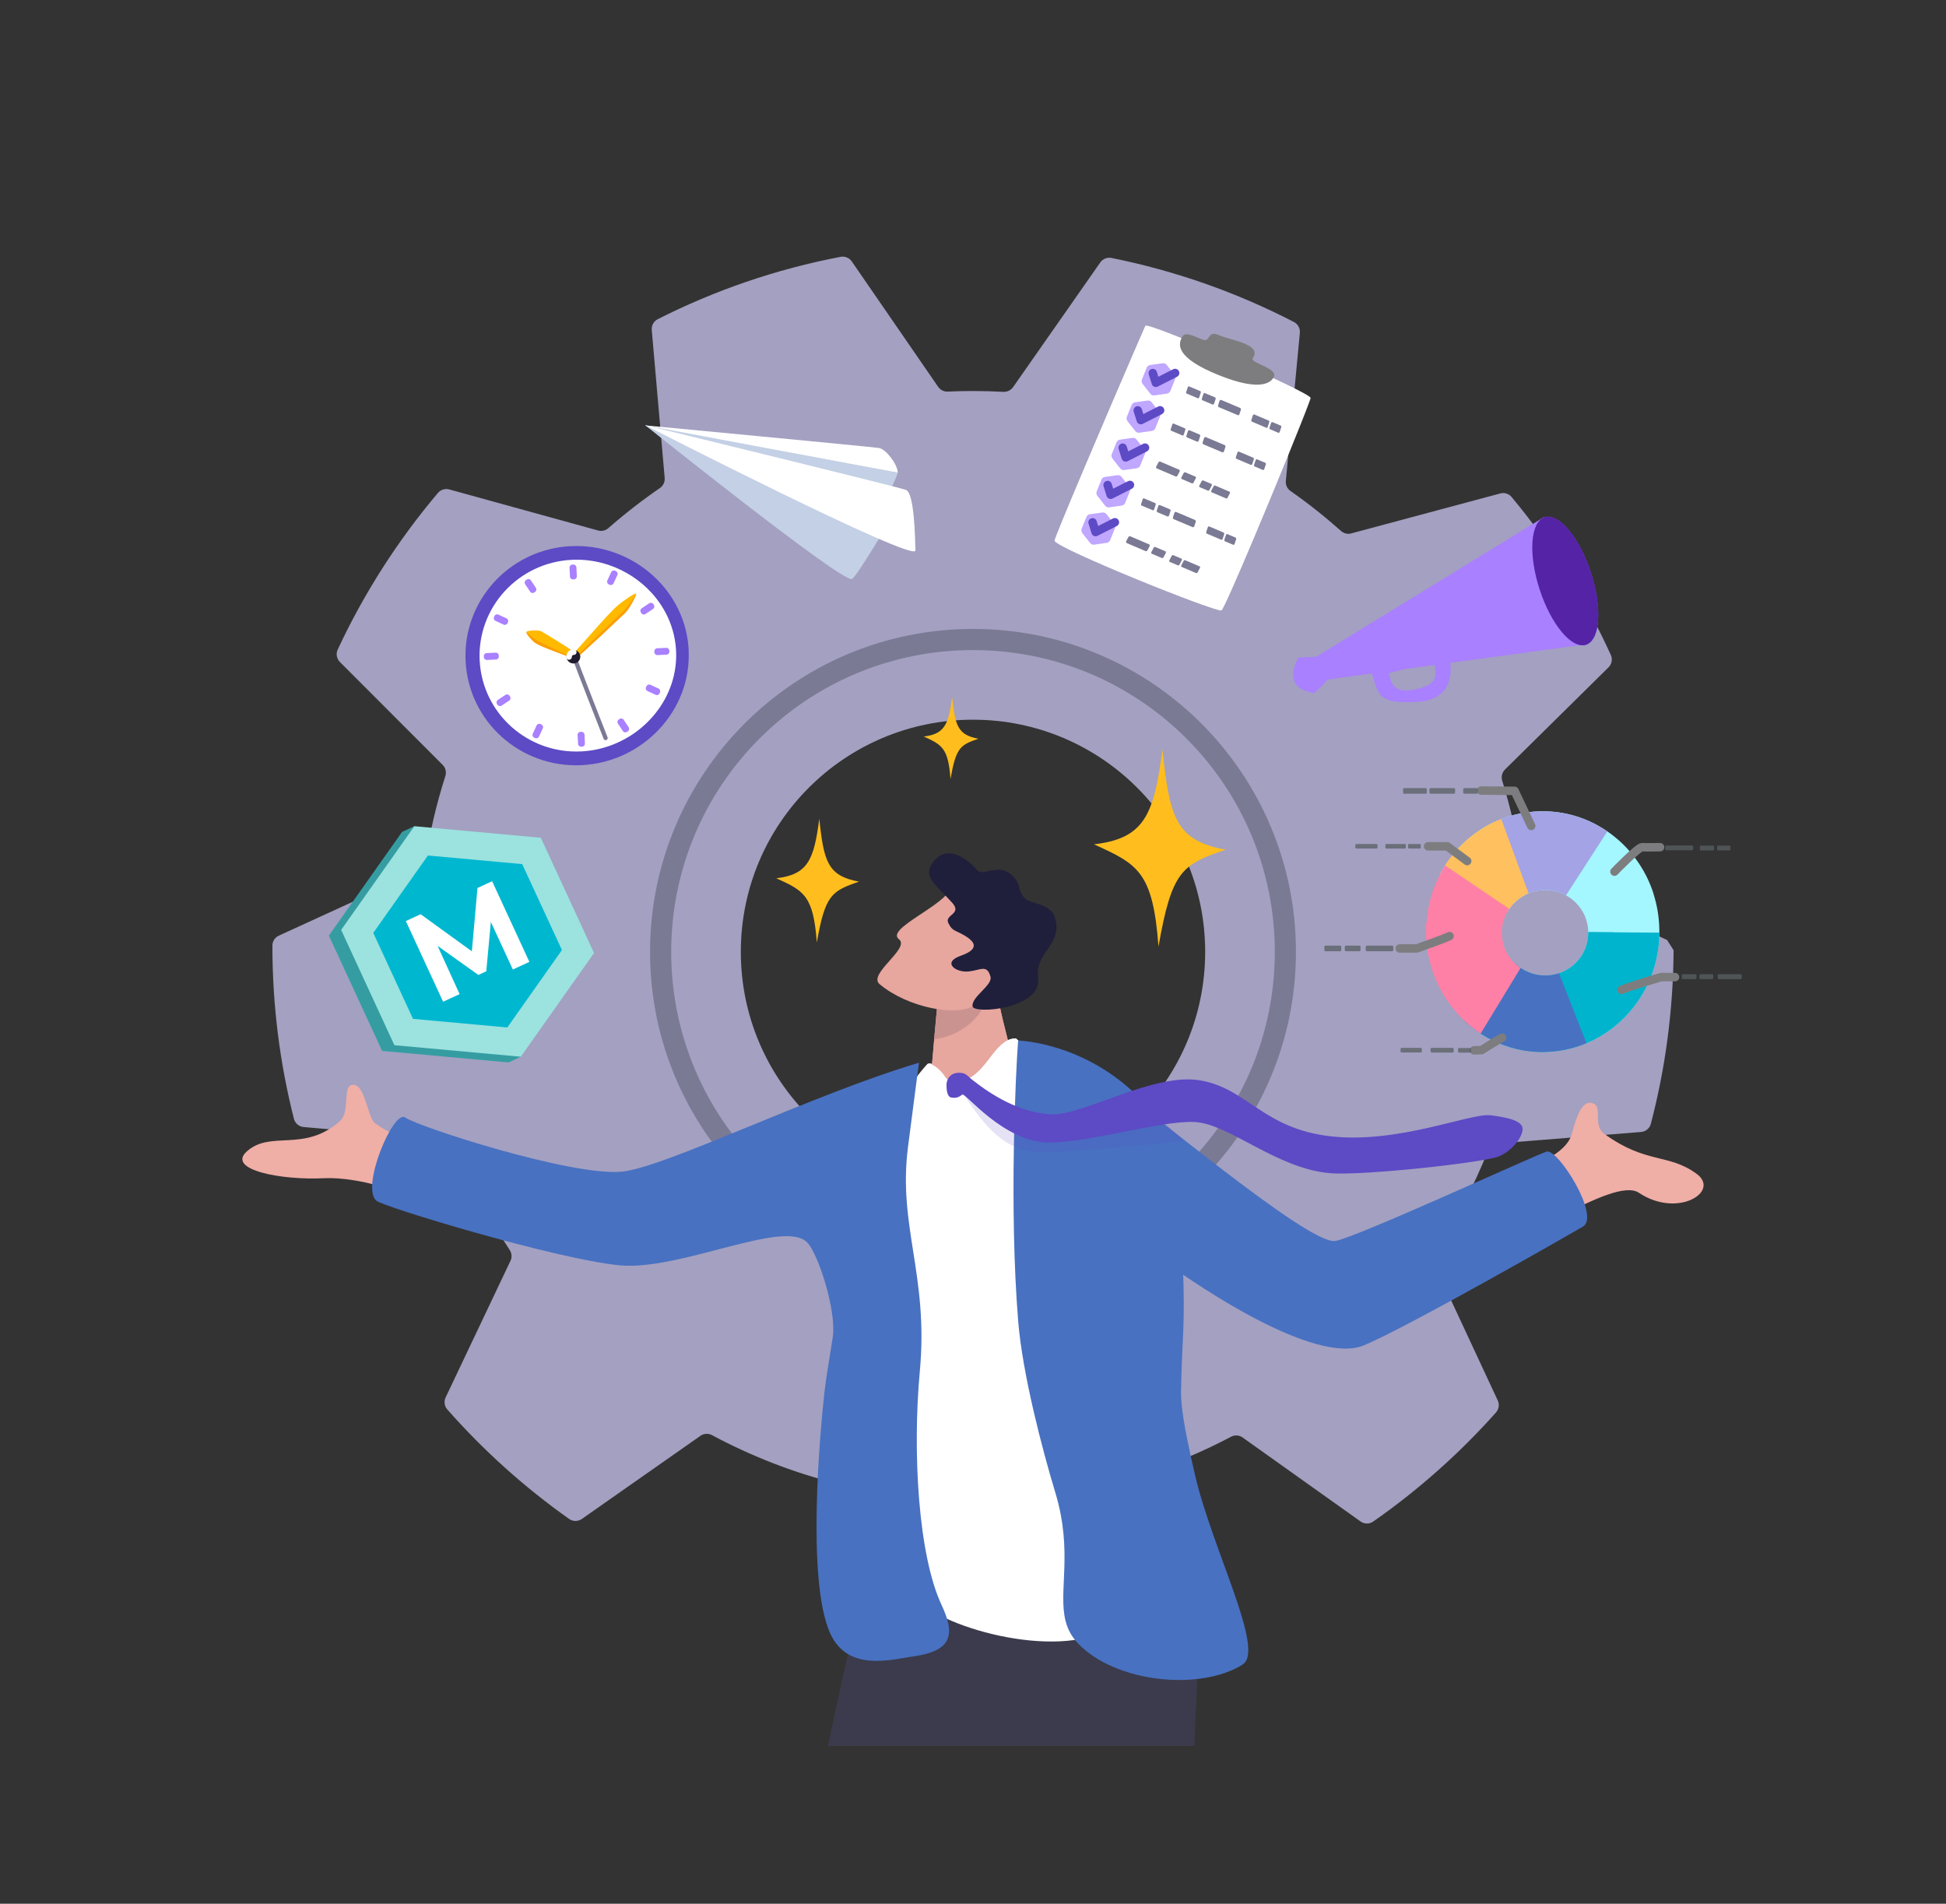 <svg width="460" height="450" viewBox="0 0 460 450" fill="none" xmlns="http://www.w3.org/2000/svg">
<rect x="0" y="0" width="460" height="450" fill="#333333" stroke="none"/>
<path d="M394.103 222.216L361.125 206.82C360.326 206.451 359.777 205.692 359.658 204.824C358.67 197.87 357.133 191.095 355.098 184.539C354.808 183.611 355.058 182.594 355.746 181.905L380.223 157.749C381.001 156.981 381.221 155.813 380.772 154.815C374.615 141.295 366.702 128.753 357.313 117.478C356.664 116.7 355.617 116.371 354.639 116.64L319.395 126.089C318.547 126.319 317.649 126.089 317.001 125.51C313.209 122.138 309.227 118.975 305.056 116.061C304.288 115.523 303.859 114.615 303.949 113.687L307.262 78.684C307.361 77.627 306.813 76.609 305.875 76.12C292.464 69.186 277.965 64.027 262.719 60.974C261.711 60.774 260.673 61.193 260.084 62.041L239.469 91.516C238.95 92.254 238.092 92.663 237.194 92.624C234.819 92.494 232.424 92.424 230.02 92.424C228.014 92.424 226.018 92.474 224.033 92.564C223.135 92.604 222.276 92.184 221.768 91.446L201.342 61.792C200.753 60.944 199.725 60.515 198.718 60.705C183.451 63.618 168.932 68.637 155.472 75.452C154.524 75.931 153.965 76.948 154.065 78.006L157.118 112.988C157.198 113.926 156.769 114.824 155.991 115.363C151.74 118.287 147.669 121.449 143.797 124.842C143.138 125.421 142.24 125.63 141.392 125.401L106.209 115.692C105.231 115.423 104.183 115.742 103.525 116.51C94.075 127.686 86.082 140.128 79.826 153.548C79.367 154.536 79.577 155.713 80.355 156.492L104.642 180.808C105.331 181.496 105.57 182.514 105.271 183.452C103.145 190.097 101.529 196.972 100.481 204.026C100.351 204.894 99.793 205.642 98.994 206.012L65.906 221.168C64.978 221.587 64.39 222.515 64.39 223.533V223.553C64.39 237.671 66.156 251.381 69.479 264.462C69.748 265.529 70.676 266.308 71.774 266.407L105.7 269.381C106.688 269.471 107.536 270.119 107.895 271.037C111.248 279.668 115.479 287.85 120.488 295.483C120.987 296.241 121.056 297.209 120.667 298.027L105.341 330.315C104.892 331.253 105.041 332.381 105.73 333.159C114.281 342.867 123.95 351.558 134.537 359.051C135.435 359.68 136.633 359.68 137.531 359.051L165.58 339.395C166.388 338.826 167.436 338.777 168.304 339.236C177.524 344.175 187.412 348.046 197.79 350.67C198.708 350.9 199.436 351.618 199.676 352.536L208.456 386.301C208.726 387.339 209.604 388.117 210.672 388.237C217.008 388.975 223.464 389.354 230 389.354C236.535 389.354 242.373 389.005 248.42 388.336C249.487 388.217 250.365 387.448 250.635 386.421L259.665 352.686C259.915 351.768 260.643 351.059 261.561 350.84C271.919 348.275 281.777 344.484 290.997 339.615C291.865 339.156 292.923 339.216 293.721 339.784L321.61 359.64C322.509 360.279 323.706 360.289 324.604 359.66C335.261 352.217 345.01 343.556 353.631 333.867C354.319 333.089 354.479 331.972 354.04 331.034L338.933 298.606C338.554 297.778 338.623 296.82 339.132 296.061C344.132 288.538 348.372 280.466 351.755 271.945C352.124 271.017 352.972 270.379 353.96 270.299L387.916 267.575C389.014 267.485 389.952 266.717 390.231 265.649C393.664 252.538 395.52 238.789 395.61 224.62C395.061 223.762 394.642 223.094 394.093 222.236L394.103 222.216ZM230 279.877C199.686 279.877 175.119 255.312 175.119 224.999C175.119 194.687 199.686 170.121 230 170.121C260.314 170.121 284.88 194.687 284.88 224.999C284.88 255.312 260.314 279.877 230 279.877Z" fill="#A3A0C1"/>
<path d="M230 298.836C270.78 298.836 303.839 265.778 303.839 225C303.839 184.222 270.78 151.164 230 151.164C189.219 151.164 156.16 184.222 156.16 225C156.16 265.778 189.219 298.836 230 298.836Z" stroke="#7B7A94" stroke-width="5" stroke-linecap="round" stroke-linejoin="round"/>
<path d="M162.786 153.699C163.475 167.997 151.91 180.17 137.471 180.868C123.023 181.567 110.75 170.541 110.061 156.243C109.512 144.948 116.357 134.99 126.386 130.959C126.675 130.84 126.964 130.73 127.254 130.63C128.202 130.291 129.189 129.992 130.187 129.762C131.345 129.493 132.532 129.293 133.75 129.183C134.049 129.153 134.338 129.133 134.638 129.113C134.697 129.113 134.747 129.113 134.797 129.113C134.867 129.113 134.917 129.113 134.977 129.103C136.194 129.044 137.392 129.064 138.579 129.173C141.014 129.383 143.369 129.922 145.594 130.75C155.153 134.282 162.287 143.092 162.796 153.719L162.786 153.699Z" fill="#5D4AC5"/>
<path d="M159.813 153.841C160.342 164.767 152.459 174.286 142.041 176.92C140.604 177.289 139.118 177.519 137.601 177.608C137.521 177.608 137.441 177.608 137.361 177.618C124.719 178.227 113.982 168.588 113.384 156.076C112.785 143.564 122.534 132.938 135.176 132.329C138.22 132.179 141.183 132.628 143.947 133.566C147.859 134.893 151.361 137.198 154.075 140.192C157.408 143.873 159.553 148.603 159.813 153.841Z" fill="white"/>
<path d="M135.521 133.443L135.291 133.455C134.906 133.473 134.609 133.801 134.628 134.186L134.73 136.299C134.748 136.684 135.076 136.981 135.461 136.963L135.69 136.952C136.076 136.933 136.373 136.605 136.354 136.22L136.252 134.107C136.233 133.722 135.906 133.425 135.521 133.443Z" fill="#A980FF"/>
<path d="M137.43 172.986L137.201 172.997C136.815 173.016 136.518 173.344 136.537 173.729L136.639 175.842C136.658 176.227 136.985 176.524 137.37 176.506L137.6 176.494C137.985 176.476 138.282 176.148 138.263 175.763L138.161 173.65C138.143 173.265 137.815 172.968 137.43 172.986Z" fill="#A980FF"/>
<path d="M158.226 154.028L158.215 153.789C158.197 153.409 157.874 153.116 157.494 153.135L155.331 153.239C154.951 153.258 154.658 153.581 154.677 153.96L154.688 154.2C154.707 154.579 155.029 154.872 155.409 154.854L157.572 154.749C157.952 154.731 158.245 154.408 158.226 154.028Z" fill="#A980FF"/>
<path d="M117.914 155.169L117.902 154.93C117.884 154.55 117.561 154.257 117.181 154.275L115.019 154.38C114.639 154.398 114.346 154.721 114.364 155.101L114.376 155.34C114.394 155.72 114.717 156.013 115.097 155.995L117.26 155.89C117.639 155.872 117.932 155.549 117.914 155.169Z" fill="#A980FF"/>
<path d="M124.333 137.129L124.532 136.996C124.856 136.781 125.285 136.867 125.5 137.191L126.672 138.952C126.887 139.276 126.801 139.705 126.477 139.921L126.278 140.053C125.954 140.269 125.525 140.182 125.309 139.858L124.138 138.097C123.922 137.773 124.009 137.344 124.333 137.129Z" fill="#A980FF"/>
<path d="M146.263 170.078L146.463 169.945C146.787 169.73 147.216 169.816 147.431 170.14L148.603 171.901C148.818 172.225 148.732 172.654 148.408 172.87L148.208 173.002C147.884 173.218 147.456 173.132 147.24 172.808L146.068 171.046C145.853 170.722 145.939 170.294 146.263 170.078Z" fill="#A980FF"/>
<path d="M154.565 142.987L154.433 142.788C154.222 142.471 153.794 142.386 153.478 142.597L151.676 143.797C151.36 144.008 151.274 144.436 151.485 144.752L151.618 144.951C151.829 145.268 152.256 145.353 152.572 145.142L154.374 143.942C154.691 143.731 154.776 143.303 154.565 142.987Z" fill="#A980FF"/>
<path d="M120.56 164.647L120.427 164.448C120.216 164.132 119.788 164.046 119.472 164.257L117.67 165.458C117.354 165.668 117.268 166.096 117.479 166.412L117.612 166.611C117.823 166.928 118.25 167.013 118.567 166.803L120.368 165.602C120.685 165.391 120.77 164.964 120.56 164.647Z" fill="#A980FF"/>
<path d="M116.877 145.619L116.781 145.827C116.619 146.177 116.771 146.592 117.121 146.754L119.041 147.642C119.391 147.804 119.807 147.651 119.968 147.301L120.065 147.093C120.227 146.743 120.074 146.328 119.724 146.166L117.804 145.278C117.454 145.116 117.039 145.269 116.877 145.619Z" fill="#A980FF"/>
<path d="M152.713 162.424L152.813 162.207C152.976 161.854 153.387 161.703 153.74 161.866L155.661 162.753C156.014 162.916 156.165 163.326 156.002 163.68L155.902 163.897C155.738 164.25 155.328 164.402 154.975 164.238L153.054 163.351C152.701 163.188 152.55 162.778 152.713 162.424Z" fill="#A980FF"/>
<path d="M145.603 135.014L145.386 134.914C145.041 134.754 144.632 134.905 144.472 135.25L143.565 137.216C143.405 137.561 143.556 137.97 143.901 138.13L144.119 138.23C144.464 138.389 144.873 138.239 145.032 137.893L145.94 135.928C146.099 135.582 145.949 135.173 145.603 135.014Z" fill="#A980FF"/>
<path d="M127.974 171.249L127.757 171.148C127.412 170.989 127.003 171.139 126.843 171.484L125.935 173.45C125.775 173.795 125.926 174.204 126.271 174.364L126.488 174.464C126.834 174.624 127.243 174.473 127.402 174.128L128.31 172.162C128.47 171.817 128.319 171.408 127.974 171.249Z" fill="#A980FF"/>
<path d="M136.015 155.996C136.384 157.263 143.149 174.455 143.149 174.455" stroke="#7B7A94" stroke-linecap="round" stroke-linejoin="round"/>
<path d="M135.266 155.597C135.146 155.547 135.027 155.497 134.907 155.447C131.704 154.15 127.383 152.763 126.226 151.765C125.697 151.306 124.19 149.75 124.46 149.351C124.709 148.971 127.463 148.882 128.022 149.251C128.581 149.61 135.955 153.98 136.025 154.459C136.094 154.938 135.266 155.597 135.266 155.597Z" fill="#FFBA00"/>
<path d="M147.809 144.879C147 145.617 137.122 155.036 135.884 155.835C135.835 155.865 135.805 155.885 135.785 155.885C135.176 156.034 135.026 155.076 135.026 155.076C138.998 150.736 144.127 144.63 146.222 142.943C147.15 142.195 150.074 140.05 150.343 140.339C150.593 140.609 148.637 144.121 147.809 144.879Z" fill="#FFBA00"/>
<path opacity="0.26" d="M147.809 144.88C147.001 145.618 137.122 155.037 135.885 155.835L135.745 155.506C135.745 155.506 145.713 146.007 146.681 145.099C147.649 144.191 149.226 142.465 150.343 140.34C150.593 140.609 148.637 144.121 147.809 144.88Z" fill="#E84E19"/>
<path opacity="0.26" d="M135.046 155.326L134.917 155.456C131.714 154.159 127.393 152.772 126.236 151.774C125.707 151.315 124.2 149.758 124.469 149.359C125.387 150.277 126.355 151.076 126.964 151.405C127.573 151.734 135.046 155.326 135.046 155.326Z" fill="#E84E19"/>
<path d="M133.91 155.178C133.89 156.066 134.608 156.805 135.506 156.835C136.404 156.855 137.153 156.146 137.172 155.258C137.192 154.37 136.474 153.632 135.576 153.602C134.678 153.582 133.93 154.29 133.91 155.178Z" fill="#211B2D"/>
<path d="M134.508 155.286C134.538 154.657 134.947 154.148 135.625 154.148" stroke="white" stroke-width="1.32" stroke-linecap="round" stroke-linejoin="round"/>
<path d="M283.334 390.513C283.234 386.571 283.125 382.969 283.284 379.098C283.404 376.224 283.404 373.211 283.194 369.789C281.638 344.764 207.479 358.584 207.479 358.584C205.723 369.17 200.834 387.958 195.725 412.713H282.296L283.324 390.523L283.334 390.513Z" fill="#3B3B4D"/>
<path d="M354.919 276.878C362.812 276.439 370.265 272.408 371.473 268.238C372.68 264.057 373.887 259.657 376.741 260.874C378.777 261.732 376.512 266.032 379.166 267.968C389.174 275.262 394.403 272.548 401.088 277.497C406.706 281.648 396.558 288.073 387.388 281.937C384.255 279.842 376.362 283.623 369.317 287.295C361.035 291.616 354.909 276.888 354.909 276.888L354.919 276.878Z" fill="#EFAEA6"/>
<path d="M106.189 270.879C98.865 271.199 91.831 267.916 88.628 265.461C86.762 264.035 86.283 255.484 82.99 256.511C81.034 257.12 82.691 262.917 80.415 264.943C71.854 272.586 64.031 267.028 58.313 272.196C53.504 276.547 66.536 279.021 76.683 278.502C80.166 278.323 87.001 279.051 93.836 281.795C101.869 285.018 106.179 270.879 106.179 270.879H106.189Z" fill="#EFAEA6"/>
<path d="M240.976 262.638L225.809 265.082C225.809 265.082 211.76 268.255 214.563 265.082C218.305 260.832 218.006 260.422 219.383 257.24C220.141 255.493 220.54 248.629 220.81 245.795C220.81 245.745 220.81 245.705 220.82 245.655C221.289 240.696 221.718 235.648 221.718 235.648L221.538 234.45L222.576 232.345L222.825 231.846L228.054 221.18C228.054 221.18 235.498 228.174 235.917 234.899C236.296 241.026 241.874 255.932 240.976 262.638Z" fill="#EFAEA6"/>
<path opacity="0.14" d="M220.82 245.656C221.289 240.697 221.718 235.648 221.718 235.648L221.539 234.451L222.576 232.346L222.826 231.847L224.492 231.238C224.492 231.238 231.088 233.413 232.345 235.19C234.131 237.714 228.983 244.639 220.82 245.656Z" fill="#1F1F3B"/>
<path opacity="0.46" d="M240.388 388.96C240.388 388.96 240.378 388.96 240.358 388.99C240.298 388.84 240.278 388.77 240.278 388.75C240.308 388.78 240.388 388.96 240.388 388.96Z" fill="#1F1F39"/>
<path d="M240.168 245.465C234.769 245.425 233.063 254.675 226.677 255.193C223.304 255.463 223.883 254.435 222.287 252.888C221.309 251.931 219.782 250.883 219.153 251.571C188.769 285.027 220.65 365.538 216.639 371.235C213.366 375.895 240.078 386.013 256.832 381.902C279.812 376.254 278.375 351.29 277.696 346.52C277.018 341.751 262.07 260.721 262.07 260.721C262.07 260.721 250.415 254.585 240.148 245.475L240.168 245.465Z" fill="white"/>
<path d="M240.976 262.638L225.809 265.082C225.809 265.082 211.76 268.255 214.563 265.082C218.305 260.832 218.006 260.422 219.383 257.24C220.141 255.493 220.54 248.629 220.81 245.795C220.81 245.745 220.81 245.705 220.82 245.655C221.289 240.696 221.718 235.648 221.718 235.648L221.538 234.45L222.576 232.345L222.825 231.846L228.054 221.18C228.054 221.18 235.498 228.174 235.917 234.899C236.296 241.026 241.874 255.932 240.976 262.638Z" fill="#E7A69E"/>
<path opacity="0.14" d="M220.82 245.656C221.289 240.697 221.718 235.648 221.718 235.648L221.539 234.451L222.576 232.346L222.826 231.847L224.492 231.238C224.492 231.238 231.088 233.413 232.345 235.19C234.131 237.714 228.983 244.639 220.82 245.656Z" fill="#1F1F3B"/>
<path d="M240.957 224.602C240.957 224.602 234.002 234.78 230.39 237.563C230.24 237.683 230.08 237.783 229.901 237.883C225.81 240.178 214.674 238.242 207.928 232.644C205.025 230.23 215.282 224.163 212.479 221.998C210.842 220.741 213.746 218.685 217.148 216.42C219.463 214.884 221.998 213.247 223.515 211.701C223.604 211.611 223.684 211.531 223.764 211.441L235.938 220.751L240.977 224.602H240.957Z" fill="#E7A69E"/>
<path d="M245.397 231.179C246.385 238.463 230.2 239.8 229.9 237.884C229.551 235.649 234.69 232.885 234.141 230.88C233.313 227.857 231.786 229.353 228.942 229.633C225.909 229.932 222.576 227.507 227.126 225.911C230.868 224.594 230.659 223.187 229.212 221.97C228.903 221.71 228.533 221.461 228.144 221.221C225.66 219.725 225.181 220.214 224.173 218.198C223.165 216.183 227.615 216.113 225.011 213.309C224.512 212.77 224.003 212.241 223.504 211.703C221.409 209.428 218.326 207.292 220.191 204.329C223.524 199.021 228.693 202.982 230.948 205.646C232.405 207.362 235.728 203.9 239.08 206.764C241.705 209.009 240.168 210.356 242.423 212.461C243.79 213.728 248.5 213.529 249.438 217.071C249.528 217.42 249.598 217.759 249.647 218.078C250.486 223.796 244.598 225.272 245.407 231.189L245.397 231.179Z" fill="#1F1F3B"/>
<path d="M240.168 245.465C234.77 245.405 233.093 255.004 226.697 255.523C223.325 255.802 223.893 254.735 222.297 253.118C221.309 252.12 219.792 251.033 219.164 251.741C188.86 286.374 220.94 369.968 216.949 375.875C213.686 380.705 240.428 391.271 257.171 387.041C280.141 381.243 278.644 355.341 277.956 350.392C277.267 345.443 262.12 261.35 262.12 261.35C262.12 261.35 250.446 254.954 240.158 245.475L240.168 245.465Z" fill="white"/>
<path d="M95.802 264.164C98.765 266.32 135.136 278.103 146.98 276.956C157.218 275.968 191.723 258.786 217.238 251.203C217.238 251.203 216.429 257.08 214.623 271.209C212.238 289.877 219.523 301.461 217.437 324.051C215.661 343.189 217.058 367.585 222.546 379.318C225.759 386.183 225.29 390.214 215.93 391.531C210.871 392.24 200.424 395.323 196.253 386.113C190.546 373.501 193.908 337.94 194.896 329.01C195.285 325.528 196.133 320.848 196.862 315.989C197.77 309.953 193.429 296.303 190.775 293.649C185.197 288.081 160.591 300.494 146.401 299.087C131.284 297.59 90.673 285.307 88.946 283.811C85.234 280.588 93.028 262.149 95.802 264.164Z" fill="#4871C1"/>
<path d="M293.762 393.459C283.723 399.765 263.697 397.78 254.836 388.48C253.29 386.854 252.392 385.118 251.903 383.232C250.047 376.178 253.749 366.948 249.438 352.74C246.405 342.742 241.705 324.822 240.687 312.379C238.522 285.898 240.088 253.44 240.667 245.957C240.667 245.957 256.642 246.326 269.774 259.966C275.302 265.703 278.794 282.296 279.403 294.439C279.582 298.111 279.692 301.124 279.762 303.689C279.762 303.908 279.762 304.118 279.772 304.327C279.892 309.855 279.772 313.307 279.592 317.089C279.572 317.488 279.552 317.877 279.533 318.286C279.483 319.424 279.423 320.621 279.373 321.908C279.333 322.906 279.293 323.974 279.263 325.131C279.233 326.279 279.193 327.516 279.173 328.863C279.103 332.435 280.081 337.863 281.438 344.059C281.768 345.566 282.127 347.122 282.496 348.699C286.617 366.409 299.13 390.057 293.752 393.429L293.762 393.459Z" fill="#4871C1"/>
<path d="M241.296 265.962C244.539 274.633 251.075 279.193 251.075 279.193C282.975 306.622 311.493 322.377 322.21 318.076C332.078 314.115 372.65 290.867 374.187 289.939C378.338 287.434 368.28 271.56 365.636 272.198C363.72 272.667 320.394 292.653 315.594 293.341C309.138 294.269 268.806 259.876 262.889 256.453C256.972 253.041 238.053 257.281 241.296 265.952V265.962Z" fill="#4871C1"/>
<path opacity="0.16" d="M227.166 258.067C227.665 257.758 232.385 267.367 239 270.629C240.827 271.537 242.802 272.166 244.868 272.326C250.925 272.775 279.832 269.652 279.832 269.652C279.832 269.652 273.476 263.725 270.672 261.031C265.104 262.637 248.839 266.748 245.686 266.349C243.341 266.05 241.146 265.371 239.11 264.453C235.279 262.747 232.056 260.242 229.611 258.077C228.364 256.97 228.224 255.323 226.697 255.234C224.672 255.114 226.518 258.466 227.166 258.067Z" fill="#5D4AC5"/>
<path d="M223.734 256.342C223.764 255.304 224.442 253.588 226.687 253.578C228.374 253.578 228.533 254.237 229.99 255.374C234.351 258.787 240.817 262.927 248.32 263.396C255.824 263.865 272.528 253.498 283.673 255.374C294.819 257.24 298.551 266.809 314.606 268.605C330.671 270.401 347.595 263.037 352.334 263.626C357.074 264.214 359.968 265.103 359.918 266.928C359.868 268.754 357.633 271.887 354.37 273.324C351.107 274.761 322.03 277.984 314.297 277.305C301.674 276.198 290.459 265.561 282.336 265.212C274.214 264.863 257.341 270.151 247.831 270.052C237.224 269.942 228.164 258.238 227.486 258.727C226.807 259.216 226.178 259.685 224.801 259.415C223.863 259.226 223.704 257.39 223.734 256.352V256.342Z" fill="#5D4AC5"/>
<path d="M288.732 144.292C287.245 144.721 250.206 129.814 249.268 127.848C249.068 127.429 261.422 98.543 267.498 84.455C268.017 83.257 268.486 82.16 268.905 81.202C269.873 78.967 270.522 77.47 270.731 77.021C271.23 75.914 309.657 92.716 309.806 94.053C309.806 94.133 309.657 94.612 309.347 95.42C308.908 96.608 308.17 98.503 307.222 100.868C301.764 114.558 289.471 144.072 288.732 144.292Z" fill="white"/>
<path d="M285.021 103.322L289.491 105.208C289.651 105.278 289.72 105.487 289.661 105.677L289.331 106.685C289.271 106.874 289.092 106.974 288.932 106.914L284.462 105.028C284.302 104.958 284.232 104.749 284.292 104.559L284.622 103.552C284.681 103.362 284.861 103.262 285.021 103.322Z" fill="#7B7A94"/>
<path d="M277.377 100.11L280.111 101.257C280.201 101.297 280.231 101.467 280.181 101.636L279.822 102.714C279.762 102.884 279.642 102.993 279.553 102.953L276.818 101.806C276.729 101.766 276.699 101.596 276.749 101.427L277.108 100.349C277.168 100.18 277.287 100.07 277.377 100.11Z" fill="#7B7A94"/>
<path d="M283.694 103.123L283.334 104.201C283.275 104.37 283.115 104.46 282.975 104.4L280.6 103.402C280.461 103.342 280.391 103.153 280.451 102.983L280.81 101.906C280.87 101.736 281.029 101.646 281.169 101.706L283.544 102.704C283.684 102.764 283.754 102.953 283.694 103.123Z" fill="#7B7A94"/>
<path d="M292.824 106.743L296.266 108.2C296.386 108.25 296.436 108.43 296.376 108.599L296.017 109.677C295.957 109.846 295.817 109.946 295.697 109.896L292.255 108.44C292.135 108.39 292.085 108.21 292.145 108.04L292.504 106.963C292.564 106.793 292.704 106.693 292.824 106.743Z" fill="#7B7A94"/>
<path d="M299.21 109.797L298.851 110.875C298.791 111.044 298.651 111.144 298.531 111.094L296.556 110.256C296.436 110.206 296.386 110.026 296.446 109.857L296.805 108.779C296.865 108.61 297.005 108.51 297.124 108.56L299.1 109.398C299.22 109.448 299.27 109.627 299.21 109.797Z" fill="#7B7A94"/>
<path d="M288.672 94.541L293.143 96.427C293.302 96.496 293.372 96.706 293.312 96.895L292.983 97.903C292.923 98.093 292.744 98.193 292.584 98.133L288.114 96.247C287.954 96.177 287.884 95.968 287.944 95.778L288.273 94.77C288.333 94.581 288.513 94.481 288.672 94.541Z" fill="#7B7A94"/>
<path d="M281.029 91.321L283.763 92.468C283.853 92.508 283.883 92.678 283.833 92.847L283.474 93.925C283.414 94.094 283.294 94.204 283.204 94.164L280.47 93.017C280.381 92.977 280.351 92.807 280.401 92.638L280.76 91.56C280.82 91.391 280.939 91.281 281.029 91.321Z" fill="#7B7A94"/>
<path d="M287.346 94.342L286.986 95.419C286.926 95.589 286.767 95.679 286.627 95.619L284.252 94.621C284.113 94.561 284.043 94.372 284.103 94.202L284.462 93.124C284.522 92.955 284.681 92.865 284.821 92.925L287.196 93.923C287.336 93.983 287.405 94.172 287.346 94.342Z" fill="#7B7A94"/>
<path d="M296.476 97.966L299.918 99.423C300.038 99.473 300.088 99.652 300.028 99.822L299.669 100.899C299.609 101.069 299.469 101.169 299.35 101.119L295.907 99.662C295.787 99.612 295.737 99.433 295.797 99.263L296.157 98.186C296.216 98.016 296.356 97.916 296.476 97.966Z" fill="#7B7A94"/>
<path d="M302.862 101.008L302.502 102.086C302.443 102.255 302.303 102.355 302.183 102.305L300.207 101.467C300.088 101.417 300.038 101.237 300.098 101.068L300.457 99.99C300.517 99.821 300.656 99.721 300.776 99.771L302.752 100.609C302.872 100.659 302.921 100.838 302.862 101.008Z" fill="#7B7A94"/>
<path d="M278.006 121.013L282.476 122.899C282.636 122.969 282.706 123.179 282.646 123.368L282.317 124.376C282.257 124.566 282.077 124.665 281.918 124.605L277.447 122.72C277.288 122.65 277.218 122.44 277.278 122.251L277.607 121.243C277.667 121.053 277.846 120.954 278.006 121.013Z" fill="#7B7A94"/>
<path d="M270.372 117.789L273.106 118.937C273.196 118.977 273.226 119.146 273.176 119.316L272.817 120.394C272.757 120.563 272.637 120.673 272.548 120.633L269.814 119.486C269.724 119.446 269.694 119.276 269.744 119.107L270.103 118.029C270.163 117.859 270.283 117.75 270.372 117.789Z" fill="#7B7A94"/>
<path d="M276.689 120.803L276.33 121.88C276.27 122.05 276.11 122.14 275.97 122.08L273.596 121.082C273.456 121.022 273.386 120.833 273.446 120.663L273.805 119.585C273.865 119.416 274.025 119.326 274.164 119.386L276.539 120.384C276.679 120.443 276.749 120.633 276.689 120.803Z" fill="#7B7A94"/>
<path d="M285.819 124.435L289.262 125.892C289.381 125.941 289.431 126.121 289.371 126.291L289.012 127.368C288.952 127.538 288.813 127.638 288.693 127.588L285.25 126.131C285.131 126.081 285.081 125.901 285.141 125.732L285.5 124.654C285.56 124.485 285.699 124.385 285.819 124.435Z" fill="#7B7A94"/>
<path d="M292.195 127.481L291.836 128.558C291.776 128.728 291.636 128.828 291.517 128.778L289.541 127.94C289.421 127.89 289.371 127.71 289.431 127.54L289.79 126.463C289.85 126.293 289.99 126.193 290.11 126.243L292.085 127.081C292.205 127.131 292.255 127.311 292.195 127.481Z" fill="#7B7A94"/>
<path d="M290.658 116.234L287.216 114.768C287.096 114.718 286.936 114.808 286.857 114.967L286.328 115.975C286.248 116.135 286.268 116.304 286.388 116.354L289.83 117.821C289.95 117.871 290.109 117.781 290.189 117.621L290.718 116.614C290.798 116.454 290.778 116.284 290.658 116.234Z" fill="#7B7A94"/>
<path d="M284.033 113.76L283.504 114.768C283.424 114.928 283.444 115.097 283.564 115.147L285.54 115.985C285.659 116.035 285.819 115.945 285.909 115.786L286.438 114.778C286.517 114.618 286.497 114.449 286.378 114.399L284.402 113.561C284.282 113.511 284.123 113.601 284.033 113.76Z" fill="#7B7A94"/>
<path d="M278.724 111.027L274.264 109.121C274.104 109.052 273.905 109.141 273.815 109.321L273.316 110.269C273.226 110.448 273.276 110.648 273.426 110.718L277.886 112.624C278.046 112.693 278.245 112.604 278.335 112.424L278.834 111.476C278.924 111.297 278.874 111.097 278.724 111.027Z" fill="#7B7A94"/>
<path d="M279.792 111.832L279.263 112.84C279.184 113 279.223 113.179 279.363 113.239L281.728 114.247C281.868 114.307 282.047 114.227 282.137 114.067L282.666 113.06C282.746 112.9 282.706 112.72 282.566 112.66L280.201 111.653C280.062 111.593 279.882 111.673 279.792 111.832Z" fill="#7B7A94"/>
<path d="M283.574 133.883L280.131 132.416C280.012 132.366 279.852 132.456 279.772 132.616L279.243 133.623C279.163 133.783 279.183 133.953 279.303 134.003L282.746 135.469C282.865 135.519 283.025 135.429 283.105 135.27L283.634 134.262C283.713 134.102 283.694 133.933 283.574 133.883Z" fill="#7B7A94"/>
<path d="M276.948 131.42L276.419 132.428C276.34 132.588 276.36 132.757 276.479 132.807L278.455 133.645C278.575 133.695 278.734 133.606 278.824 133.446L279.353 132.438C279.433 132.278 279.413 132.109 279.293 132.059L277.318 131.221C277.198 131.171 277.038 131.261 276.948 131.42Z" fill="#7B7A94"/>
<path d="M271.63 128.676L267.169 126.77C267.01 126.7 266.81 126.79 266.72 126.969L266.221 127.917C266.132 128.097 266.182 128.296 266.331 128.366L270.792 130.272C270.951 130.342 271.151 130.252 271.241 130.072L271.739 129.125C271.829 128.945 271.779 128.745 271.63 128.676Z" fill="#7B7A94"/>
<path d="M272.697 129.485L272.169 130.492C272.089 130.652 272.129 130.832 272.268 130.892L274.633 131.899C274.773 131.959 274.953 131.879 275.042 131.72L275.571 130.712C275.651 130.552 275.611 130.373 275.471 130.313L273.107 129.305C272.967 129.245 272.787 129.325 272.697 129.485Z" fill="#7B7A94"/>
<path d="M279.433 79.647C278.475 81.343 277.756 84.506 288.054 88.657C298.352 92.818 300.716 90.243 301.166 88.926C301.834 86.961 295.388 85.743 296.126 84.676C298.411 81.363 291.087 80.515 288.184 79.238C285.28 77.961 286.218 80.964 284.342 80.296C282.466 79.627 280.231 78.22 279.433 79.637V79.647Z" fill="#7D7D7F"/>
<path d="M277.846 89.094C277.826 88.914 277.747 88.745 277.637 88.605L275.791 86.25C275.561 85.961 275.192 85.811 274.833 85.861L271.869 86.28C271.69 86.3 271.52 86.38 271.37 86.49C271.231 86.599 271.121 86.749 271.051 86.919L269.934 89.692C269.794 90.032 269.854 90.431 270.073 90.72L271.919 93.075C272.029 93.215 272.179 93.334 272.348 93.404C272.518 93.474 272.708 93.494 272.877 93.464L275.841 93.045C276.21 92.995 276.519 92.746 276.659 92.406L277.777 89.633C277.846 89.463 277.866 89.283 277.846 89.104V89.094Z" fill="#C0A7FF"/>
<path d="M272.498 88.188L273.216 90.483L277.777 88.168" stroke="#5D4AC5" stroke-width="2" stroke-linecap="round" stroke-linejoin="round"/>
<path d="M274.284 97.914C274.264 97.735 274.184 97.565 274.074 97.425L272.228 95.07C271.999 94.781 271.63 94.632 271.27 94.681L268.307 95.1C268.127 95.12 267.958 95.2 267.808 95.31C267.668 95.42 267.558 95.569 267.489 95.739L266.371 98.513C266.231 98.852 266.291 99.251 266.511 99.541L268.357 101.895C268.466 102.035 268.616 102.155 268.786 102.225C268.955 102.294 269.145 102.314 269.315 102.284L272.278 101.865C272.647 101.815 272.957 101.566 273.096 101.227L274.214 98.453C274.284 98.283 274.304 98.104 274.284 97.924V97.914Z" fill="#C0A7FF"/>
<path d="M268.946 97.008L269.664 99.303L274.224 96.988" stroke="#5D4AC5" stroke-width="2" stroke-linecap="round" stroke-linejoin="round"/>
<path d="M270.722 106.734C270.702 106.555 270.622 106.385 270.512 106.246L268.666 103.891C268.437 103.601 268.068 103.452 267.708 103.502L264.745 103.921C264.565 103.941 264.396 104.021 264.246 104.13C264.106 104.24 263.996 104.39 263.927 104.559L262.809 107.333C262.669 107.672 262.729 108.072 262.949 108.361L264.795 110.716C264.904 110.855 265.054 110.975 265.224 111.045C265.393 111.115 265.583 111.135 265.753 111.105L268.716 110.686C269.085 110.636 269.395 110.386 269.534 110.047L270.652 107.273C270.722 107.104 270.742 106.924 270.722 106.744V106.734Z" fill="#C0A7FF"/>
<path d="M265.383 105.829L266.102 108.123L270.662 105.809" stroke="#5D4AC5" stroke-width="2" stroke-linecap="round" stroke-linejoin="round"/>
<path d="M267.159 115.555C267.139 115.375 267.06 115.206 266.95 115.066L265.104 112.711C264.874 112.422 264.505 112.272 264.146 112.322L261.182 112.741C261.003 112.761 260.833 112.841 260.683 112.951C260.544 113.06 260.434 113.21 260.364 113.38L259.247 116.153C259.107 116.493 259.167 116.892 259.386 117.181L261.232 119.536C261.342 119.676 261.492 119.795 261.661 119.865C261.831 119.935 262.021 119.955 262.19 119.925L265.154 119.506C265.523 119.456 265.832 119.207 265.972 118.867L267.089 116.094C267.159 115.924 267.179 115.744 267.159 115.565V115.555Z" fill="#C0A7FF"/>
<path d="M261.821 114.649L262.54 116.944L267.1 114.629" stroke="#5D4AC5" stroke-width="2" stroke-linecap="round" stroke-linejoin="round"/>
<path d="M263.607 124.375C263.587 124.196 263.507 124.026 263.398 123.886L261.552 121.531C261.322 121.242 260.953 121.092 260.594 121.142L257.63 121.561C257.45 121.581 257.281 121.661 257.131 121.771C256.991 121.881 256.882 122.03 256.812 122.2L255.694 124.974C255.555 125.313 255.614 125.712 255.834 126.001L257.68 128.356C257.79 128.496 257.939 128.616 258.109 128.686C258.279 128.755 258.468 128.775 258.638 128.745L261.601 128.326C261.971 128.276 262.28 128.027 262.42 127.688L263.537 124.914C263.607 124.744 263.627 124.565 263.607 124.385V124.375Z" fill="#C0A7FF"/>
<path d="M258.269 123.469L258.977 125.764L263.537 123.449" stroke="#5D4AC5" stroke-width="2" stroke-linecap="round" stroke-linejoin="round"/>
<path d="M390.89 211.321C389.314 206.362 386.45 202.022 382.718 198.689C381.84 197.911 380.922 197.182 379.954 196.524C375.424 193.411 369.956 191.635 364.099 191.764C360.856 191.834 357.743 192.473 354.869 193.6C354.27 193.83 353.681 194.089 353.103 194.359C348.393 196.594 344.411 200.156 341.588 204.566C338.654 209.146 336.978 214.654 337.048 220.55C337.048 220.63 337.048 220.71 337.048 220.79C337.307 233.781 345.958 244.557 357.563 247.72L365.785 248.638C366.962 248.588 368.11 248.468 369.238 248.269C371.223 247.93 373.139 247.361 374.955 246.613C375.544 246.363 376.133 246.104 376.701 245.814C377.899 245.216 379.046 244.527 380.144 243.759C380.513 243.499 380.872 243.24 381.231 242.961C382.219 242.202 383.147 241.374 384.015 240.486C384.464 240.027 384.903 239.548 385.323 239.059C385.772 238.541 386.201 238.002 386.61 237.443C387.598 236.106 388.486 234.669 389.234 233.152C389.264 233.083 389.304 233.013 389.334 232.943C389.334 232.943 389.334 232.933 389.344 232.913C389.364 232.883 389.394 232.813 389.434 232.723C389.643 232.284 389.843 231.825 390.032 231.376C390.052 231.327 390.072 231.277 390.102 231.217C390.122 231.167 390.142 231.117 390.162 231.057C390.292 230.738 390.411 230.429 390.521 230.109C390.541 230.059 390.561 229.999 390.581 229.95C390.641 229.79 390.691 229.63 390.751 229.471C390.771 229.421 390.791 229.361 390.801 229.311C390.821 229.261 390.841 229.201 390.851 229.151C390.88 229.052 390.92 228.942 390.95 228.842C390.95 228.842 390.95 228.832 390.95 228.822C390.97 228.772 390.98 228.712 391 228.662C391.02 228.603 391.03 228.553 391.05 228.493C391.08 228.393 391.11 228.293 391.14 228.184C391.17 228.064 391.2 227.954 391.24 227.834C391.26 227.784 391.27 227.725 391.28 227.665C391.32 227.495 391.369 227.335 391.409 227.166C391.439 227.056 391.459 226.946 391.489 226.847C391.529 226.687 391.559 226.527 391.599 226.368C391.629 226.248 391.649 226.118 391.679 225.998C391.689 225.939 391.699 225.889 391.709 225.829C391.719 225.769 391.729 225.719 391.739 225.659C391.759 225.549 391.779 225.43 391.798 225.32C391.818 225.21 391.838 225.09 391.858 224.981C391.888 224.811 391.908 224.641 391.938 224.472C391.948 224.402 391.958 224.322 391.968 224.252C391.988 224.093 392.008 223.933 392.028 223.773C392.038 223.664 392.058 223.554 392.068 223.434C392.088 223.254 392.108 223.075 392.118 222.895C392.118 222.795 392.138 222.686 392.148 222.586C392.148 222.516 392.158 222.436 392.168 222.366C392.228 221.468 392.257 220.57 392.238 219.652C392.178 216.749 391.709 213.965 390.871 211.341L390.89 211.321ZM365.246 230.598C359.618 230.598 355.048 226.068 355.048 220.491C355.048 214.913 359.608 210.383 365.246 210.383C370.884 210.383 375.444 214.913 375.444 220.491C375.444 226.068 370.884 230.598 365.246 230.598Z" fill="#A4F6FF"/>
<path d="M381.331 220.344L375.434 220.294C375.434 220.364 375.434 220.424 375.434 220.484C375.434 226.071 370.874 230.591 365.236 230.591C359.599 230.591 355.038 226.061 355.038 220.484C355.038 218.708 355.507 217.041 356.316 215.585L340.32 206.734C340.281 206.804 340.251 206.874 340.211 206.944C340.211 206.944 340.211 206.954 340.201 206.974C340.181 207.004 340.151 207.074 340.101 207.163C339.881 207.602 339.672 208.051 339.472 208.5C339.452 208.55 339.422 208.6 339.402 208.66C339.383 208.71 339.363 208.76 339.333 208.82C339.203 209.129 339.073 209.448 338.953 209.768C338.933 209.818 338.914 209.877 338.894 209.927C338.834 210.087 338.774 210.247 338.714 210.406C338.694 210.456 338.674 210.516 338.654 210.566C338.634 210.616 338.614 210.676 338.594 210.726C338.564 210.825 338.524 210.925 338.494 211.035C338.494 211.035 338.494 211.045 338.494 211.055C338.474 211.105 338.455 211.165 338.445 211.214C338.425 211.274 338.405 211.324 338.395 211.384C338.365 211.484 338.335 211.584 338.305 211.693C338.265 211.813 338.235 211.923 338.205 212.043C338.185 212.092 338.175 212.152 338.155 212.212C338.105 212.382 338.065 212.541 338.015 212.711C337.986 212.821 337.956 212.921 337.936 213.03C337.896 213.19 337.856 213.35 337.816 213.509C337.786 213.629 337.756 213.749 337.736 213.879C337.726 213.938 337.706 213.988 337.696 214.048C337.686 214.108 337.676 214.158 337.656 214.218C337.636 214.328 337.606 214.447 337.586 214.557C337.566 214.667 337.547 214.786 337.517 214.896C337.487 215.066 337.457 215.235 337.427 215.405C337.417 215.475 337.407 215.555 337.387 215.625C337.357 215.784 337.337 215.944 337.317 216.104C337.297 216.213 337.287 216.323 337.277 216.443C337.257 216.622 337.237 216.802 337.207 216.982C337.197 217.081 337.187 217.191 337.177 217.291C337.177 217.361 337.167 217.441 337.157 217.51C337.078 218.398 337.038 219.306 337.038 220.224C337.038 223.128 337.457 225.922 338.245 228.556C339.712 233.495 342.446 237.865 346.058 241.258C346.098 241.298 346.128 241.327 346.168 241.357C347.355 242.455 348.622 243.453 349.979 244.331C354.23 247.085 359.259 248.681 364.648 248.681C368.31 248.681 371.802 247.943 375.005 246.606C385.053 242.415 392.158 232.298 392.258 220.464L381.331 220.374V220.344Z" fill="#00B4CD"/>
<path d="M365.246 210.375C367.032 210.375 368.719 210.834 370.176 211.642L379.934 196.536C375.404 193.423 369.936 191.646 364.079 191.776C360.157 191.856 356.436 192.784 353.093 194.37L360.716 211.442C362.083 210.774 363.62 210.385 365.246 210.385V210.375Z" fill="#A3A3E5"/>
<path d="M365.246 230.59C362.442 230.59 359.908 229.462 358.062 227.656L346.058 241.236C346.058 241.236 346.128 241.306 346.168 241.336C347.355 242.433 348.623 243.431 349.98 244.309C354.23 247.063 359.259 248.66 364.648 248.66C368.31 248.66 371.802 247.921 375.005 246.584L368.519 230.051C367.492 230.4 366.394 230.59 365.246 230.59Z" fill="#4871C1"/>
<path d="M355.048 220.481C355.048 217.836 356.076 215.442 357.752 213.646L344.351 200.914C343.892 201.423 343.453 201.952 343.034 202.501C342.017 203.818 341.109 205.234 340.33 206.731C340.29 206.801 340.26 206.871 340.22 206.941C340.22 206.941 340.22 206.961 340.211 206.971C340.191 207.001 340.161 207.07 340.111 207.16C339.891 207.599 339.682 208.048 339.482 208.497C339.462 208.547 339.432 208.597 339.412 208.657C339.392 208.707 339.372 208.757 339.342 208.816C339.213 209.126 339.083 209.445 338.963 209.764C338.943 209.814 338.923 209.874 338.903 209.924C338.843 210.084 338.784 210.243 338.724 210.403C338.704 210.453 338.684 210.513 338.664 210.563C338.644 210.613 338.624 210.672 338.604 210.722C338.574 210.822 338.534 210.922 338.504 211.032C338.504 211.032 338.504 211.042 338.504 211.052C338.484 211.101 338.464 211.161 338.454 211.211C338.434 211.271 338.414 211.321 338.404 211.381C338.374 211.481 338.345 211.58 338.315 211.69C338.275 211.81 338.245 211.92 338.215 212.039C338.195 212.089 338.185 212.149 338.165 212.209C338.115 212.379 338.075 212.538 338.025 212.708C337.995 212.818 337.965 212.917 337.945 213.027C337.905 213.187 337.866 213.346 337.826 213.506C337.796 213.626 337.766 213.746 337.746 213.875C337.736 213.935 337.716 213.985 337.706 214.045C337.696 214.105 337.686 214.155 337.666 214.215C337.646 214.324 337.616 214.444 337.596 214.554C337.576 214.664 337.556 214.783 337.526 214.893C337.496 215.063 337.466 215.232 337.437 215.402C337.427 215.472 337.417 215.552 337.397 215.621C337.367 215.781 337.347 215.941 337.327 216.1C337.307 216.21 337.297 216.32 337.287 216.44C337.267 216.619 337.247 216.799 337.217 216.978C337.207 217.078 337.197 217.188 337.187 217.288C337.187 217.358 337.177 217.437 337.167 217.507C337.087 218.395 337.047 219.303 337.047 220.221C337.047 223.125 337.466 225.918 338.255 228.553C339.732 233.542 342.515 237.952 346.178 241.354C347.365 242.452 348.632 243.45 349.989 244.328L359.439 228.802C356.794 226.976 355.058 223.943 355.058 220.501L355.048 220.481Z" fill="#FF80A6"/>
<path d="M361.325 211.155L354.869 193.594C354.27 193.823 353.682 194.083 353.103 194.352C348.393 196.587 344.412 200.149 341.588 204.559L356.775 214.856C357.882 213.22 359.469 211.923 361.325 211.155Z" fill="#FFC05F"/>
<path d="M380.463 198.97C380.413 198.95 380.363 198.93 380.313 198.91C380.343 198.92 380.383 198.94 380.413 198.95C380.433 198.95 380.453 198.96 380.463 198.97Z" fill="#8CC9DA"/>
<path d="M381.63 206.035C381.63 206.035 387.278 200.198 388.176 200.258C389.074 200.318 392.407 200.258 392.407 200.258" stroke="#7D7D7F" stroke-width="2" stroke-linecap="round" stroke-linejoin="round"/>
<path d="M383.307 233.982C385.413 233.084 392.637 230.969 392.637 230.969H395.95" stroke="#7D7D7F" stroke-width="2" stroke-linecap="round" stroke-linejoin="round"/>
<path d="M342.645 221.27C341.388 221.918 334.882 224.193 334.882 224.193H330.861" stroke="#7D7D7F" stroke-width="2" stroke-linecap="round" stroke-linejoin="round"/>
<path opacity="0.76" d="M323.198 223.527H328.995C329.195 223.527 329.364 223.647 329.364 223.797V224.585C329.364 224.735 329.195 224.854 328.995 224.854H323.198C322.998 224.854 322.829 224.735 322.829 224.585V223.797C322.829 223.647 322.998 223.527 323.198 223.527Z" fill="#586063"/>
<path opacity="0.76" d="M313.279 223.527H316.821C316.941 223.527 317.041 223.637 317.041 223.767V224.615C317.041 224.745 316.941 224.854 316.821 224.854H313.279C313.159 224.854 313.06 224.745 313.06 224.615V223.767C313.06 223.637 313.159 223.527 313.279 223.527Z" fill="#586063"/>
<path opacity="0.76" d="M321.611 223.767V224.605C321.611 224.735 321.462 224.844 321.282 224.844H318.209C318.029 224.844 317.879 224.735 317.879 224.605V223.767C317.879 223.637 318.029 223.527 318.209 223.527H321.282C321.462 223.527 321.611 223.637 321.611 223.767Z" fill="#586063"/>
<path opacity="0.76" d="M394.003 199.848H399.881C400.09 199.848 400.25 199.947 400.25 200.077V200.746C400.25 200.875 400.08 200.975 399.881 200.975H394.003C393.794 200.975 393.634 200.875 393.634 200.746V200.077C393.634 199.947 393.804 199.848 394.003 199.848Z" fill="#586063"/>
<path opacity="0.76" d="M402.006 199.887H405C405.1 199.887 405.179 199.977 405.179 200.096V200.815C405.179 200.924 405.1 201.024 405 201.024H402.006C401.906 201.024 401.827 200.934 401.827 200.815V200.096C401.827 199.986 401.906 199.887 402.006 199.887Z" fill="#586063"/>
<path opacity="0.76" d="M409.051 200.088V200.797C409.051 200.907 408.921 201.006 408.771 201.006H406.167C406.017 201.006 405.888 200.917 405.888 200.797V200.088C405.888 199.979 406.017 199.879 406.167 199.879H408.771C408.921 199.879 409.051 199.969 409.051 200.088Z" fill="#586063"/>
<path d="M355.078 245.277C353.502 246.135 350.229 248.221 350.229 248.221L348.413 248.281" stroke="#7D7D7F" stroke-width="2" stroke-linecap="round" stroke-linejoin="round"/>
<path opacity="0.76" d="M344.651 247.922V248.621C344.651 248.73 344.771 248.82 344.93 248.82H347.495C347.644 248.82 347.774 248.73 347.774 248.621V247.922C347.774 247.812 347.654 247.723 347.495 247.723H344.93C344.781 247.723 344.651 247.812 344.651 247.922Z" fill="#586063"/>
<path opacity="0.76" d="M343.314 247.684H338.485C338.315 247.684 338.175 247.783 338.175 247.913V248.572C338.175 248.691 338.315 248.801 338.485 248.801H343.314C343.484 248.801 343.623 248.701 343.623 248.572V247.913C343.623 247.793 343.484 247.684 343.314 247.684Z" fill="#586063"/>
<path opacity="0.76" d="M335.81 247.684H331.35C331.2 247.684 331.07 247.773 331.07 247.883V248.582C331.07 248.691 331.19 248.781 331.35 248.781H335.81C335.96 248.781 336.089 248.691 336.089 248.582V247.883C336.089 247.773 335.97 247.684 335.81 247.684Z" fill="#586063"/>
<path d="M361.953 195.239L358.012 186.937L350.129 186.867" stroke="#7D7D7F" stroke-width="2" stroke-linecap="round" stroke-linejoin="round"/>
<path opacity="0.76" d="M345.878 186.529V187.377C345.878 187.506 346.018 187.616 346.188 187.616H349.052C349.221 187.616 349.361 187.506 349.361 187.377V186.529C349.361 186.399 349.221 186.289 349.052 186.289H346.188C346.018 186.289 345.878 186.399 345.878 186.529Z" fill="#586063"/>
<path opacity="0.76" d="M343.623 186.289H338.235C338.045 186.289 337.896 186.409 337.896 186.558V187.347C337.896 187.496 338.045 187.616 338.235 187.616H343.623C343.813 187.616 343.962 187.496 343.962 187.347V186.558C343.962 186.409 343.813 186.289 343.623 186.289Z" fill="#586063"/>
<path opacity="0.76" d="M336.958 186.289H331.969C331.799 186.289 331.659 186.399 331.659 186.529V187.377C331.659 187.506 331.799 187.616 331.969 187.616H336.958C337.127 187.616 337.267 187.506 337.267 187.377V186.529C337.267 186.399 337.127 186.289 336.958 186.289Z" fill="#586063"/>
<path opacity="0.76" d="M406.357 230.281H411.406C411.586 230.281 411.725 230.391 411.725 230.521V231.209C411.725 231.339 411.586 231.449 411.406 231.449H406.357C406.177 231.449 406.038 231.339 406.038 231.209V230.521C406.038 230.391 406.177 230.281 406.357 230.281Z" fill="#586063"/>
<path opacity="0.76" d="M397.726 230.281H400.809C400.919 230.281 400.999 230.371 400.999 230.491V231.229C400.999 231.349 400.909 231.439 400.809 231.439H397.726C397.616 231.439 397.536 231.349 397.536 231.229V230.491C397.536 230.371 397.626 230.281 397.726 230.281Z" fill="#586063"/>
<path opacity="0.76" d="M404.98 230.491V231.229C404.98 231.349 404.85 231.439 404.69 231.439H402.006C401.847 231.439 401.717 231.349 401.717 231.229V230.491C401.717 230.371 401.847 230.281 402.006 230.281H404.69C404.85 230.281 404.98 230.371 404.98 230.491Z" fill="#586063"/>
<path d="M346.816 203.539L342.096 200.047H337.576" stroke="#7D7D7F" stroke-width="2" stroke-linecap="round" stroke-linejoin="round"/>
<path opacity="0.76" d="M320.673 199.508H325.323C325.483 199.508 325.623 199.608 325.623 199.727V200.356C325.623 200.476 325.493 200.575 325.323 200.575H320.673C320.514 200.575 320.374 200.476 320.374 200.356V199.727C320.374 199.608 320.504 199.508 320.673 199.508Z" fill="#586063"/>
<path opacity="0.76" d="M327.748 199.508H332.049C332.198 199.508 332.318 199.598 332.318 199.707V200.386C332.318 200.496 332.198 200.585 332.049 200.585H327.748C327.598 200.585 327.479 200.496 327.479 200.386V199.707C327.479 199.598 327.598 199.508 327.748 199.508Z" fill="#586063"/>
<path opacity="0.76" d="M335.84 199.707V200.386C335.84 200.496 335.721 200.585 335.571 200.585H333.106C332.957 200.585 332.837 200.496 332.837 200.386V199.707C332.837 199.598 332.957 199.508 333.106 199.508H335.571C335.721 199.508 335.84 199.598 335.84 199.707Z" fill="#586063"/>
<path d="M212.219 111.736C211.999 112.923 206.781 123.729 206.781 123.729C206.781 123.729 150.723 100.491 152.658 100.571C154.594 100.64 212.219 111.736 212.219 111.736Z" fill="#C3D0E5"/>
<path d="M212.219 111.734C212.129 109.638 209.385 106.166 207.798 105.897C206.222 105.637 152.568 100.559 152.568 100.559L212.219 111.724V111.734Z" fill="white"/>
<path d="M152.519 100.52C152.519 100.52 198.718 137.537 201.342 136.869C202.56 136.559 213.017 118.48 213.017 118.48L152.519 100.53V100.52Z" fill="#C3D0E5"/>
<path d="M152.519 100.518C152.519 100.518 216.47 133.235 216.39 130.122C216.31 127.019 216.13 116.532 214.155 115.804C211.85 114.966 152.519 100.508 152.519 100.508V100.518Z" fill="white"/>
<path opacity="0.46" d="M198.28 121.334L198.27 121.324L198.29 121.334H198.28Z" fill="#1F1F39"/>
<path d="M376.062 135.361C377.978 141.248 378.268 146.786 377.1 149.909C376.611 151.206 375.873 152.084 374.895 152.403C371.552 153.491 366.643 147.634 363.939 139.312C361.235 130.991 361.763 123.368 365.106 122.27C365.845 122.031 366.653 122.13 367.491 122.51C370.495 123.867 373.947 128.866 376.062 135.361Z" fill="#8236FF"/>
<path d="M374.885 152.312L364.987 122.219C364.987 122.219 320.054 149.797 311.144 155.235L306.913 155.445C306.913 155.445 302.443 162.719 310.695 163.806C312.281 162.35 313.329 161.192 313.818 160.633C316.093 160.324 319.795 159.815 324.285 159.207C325.932 164.285 325.622 166.411 334.902 165.922C342.815 165.503 343.214 159.785 342.795 156.682C358.79 154.507 374.885 152.312 374.885 152.312ZM334.563 162.948C328.915 164.106 328.965 161.062 328.217 159.167C328.217 159.167 329.903 158.688 331.959 158.169C334.283 157.85 336.698 157.52 339.143 157.191C339.412 159.715 340.121 161.811 334.563 162.948Z" fill="#A980FF"/>
<path d="M376.062 135.361C377.978 141.248 378.268 146.786 377.1 149.909C376.611 151.206 375.873 152.084 374.895 152.403C371.552 153.491 366.643 147.634 363.939 139.312C361.235 130.991 361.763 123.368 365.106 122.27C365.845 122.031 366.653 122.13 367.491 122.51C370.495 123.867 373.947 128.866 376.062 135.361Z" fill="#8236FF"/>
<g style="mix-blend-mode:multiply" opacity="0.35">
<path d="M376.062 135.361C377.978 141.248 378.268 146.786 377.1 149.909C376.611 151.206 375.873 152.084 374.895 152.403C371.552 153.491 366.643 147.634 363.939 139.312C361.235 130.991 361.763 123.368 365.106 122.27C365.845 122.031 366.653 122.13 367.491 122.51C370.495 123.867 373.947 128.866 376.062 135.361Z" fill="black"/>
</g>
<path d="M203.048 208.398C195.675 207.031 194.727 203.719 193.669 193.531C192.402 203.13 191.065 206.732 183.501 207.6C189.987 210.553 192.262 211.621 193.08 222.786C195.056 211.571 196.533 210.623 203.048 208.408V208.398Z" fill="#FFBE1D"/>
<path d="M289.72 200.853C277.986 198.668 276.459 193.4 274.783 177.176C272.767 192.452 270.642 198.209 258.588 199.576C268.915 204.276 272.538 205.982 273.845 223.752C276.988 205.892 279.333 204.375 289.72 200.853Z" fill="#FFBE1D"/>
<path d="M231.278 174.623C226.398 173.715 225.77 171.53 225.071 164.785C224.233 171.131 223.345 173.526 218.346 174.094C222.636 176.05 224.143 176.759 224.682 184.142C225.989 176.719 226.967 176.09 231.278 174.623Z" fill="#FFBE1D"/>
<path d="M120.209 251.133L90.324 248.409L77.741 221.159L95.044 196.644L97.947 195.297L123.113 249.786L120.209 251.133Z" fill="#359DA2"/>
<path d="M97.947 195.297L127.842 198.021L140.425 225.27L123.112 249.786L93.227 247.062L80.644 219.812L97.947 195.297Z" fill="#9CE2DE"/>
<path d="M132.831 224.573L123.442 204.258L101.15 202.223L88.238 220.512L97.628 240.837L119.919 242.872L132.831 224.573Z" fill="#00B7D0"/>
<path d="M99.424 216.1L111.538 224.87L112.865 209.903L116.327 208.297L125.138 227.365L121.227 229.17L116.028 217.925L114.95 229.59L113.084 230.458L103.435 223.583L108.644 234.988L104.742 236.784L95.932 217.716L99.424 216.1Z" fill="white"/>
</svg>

